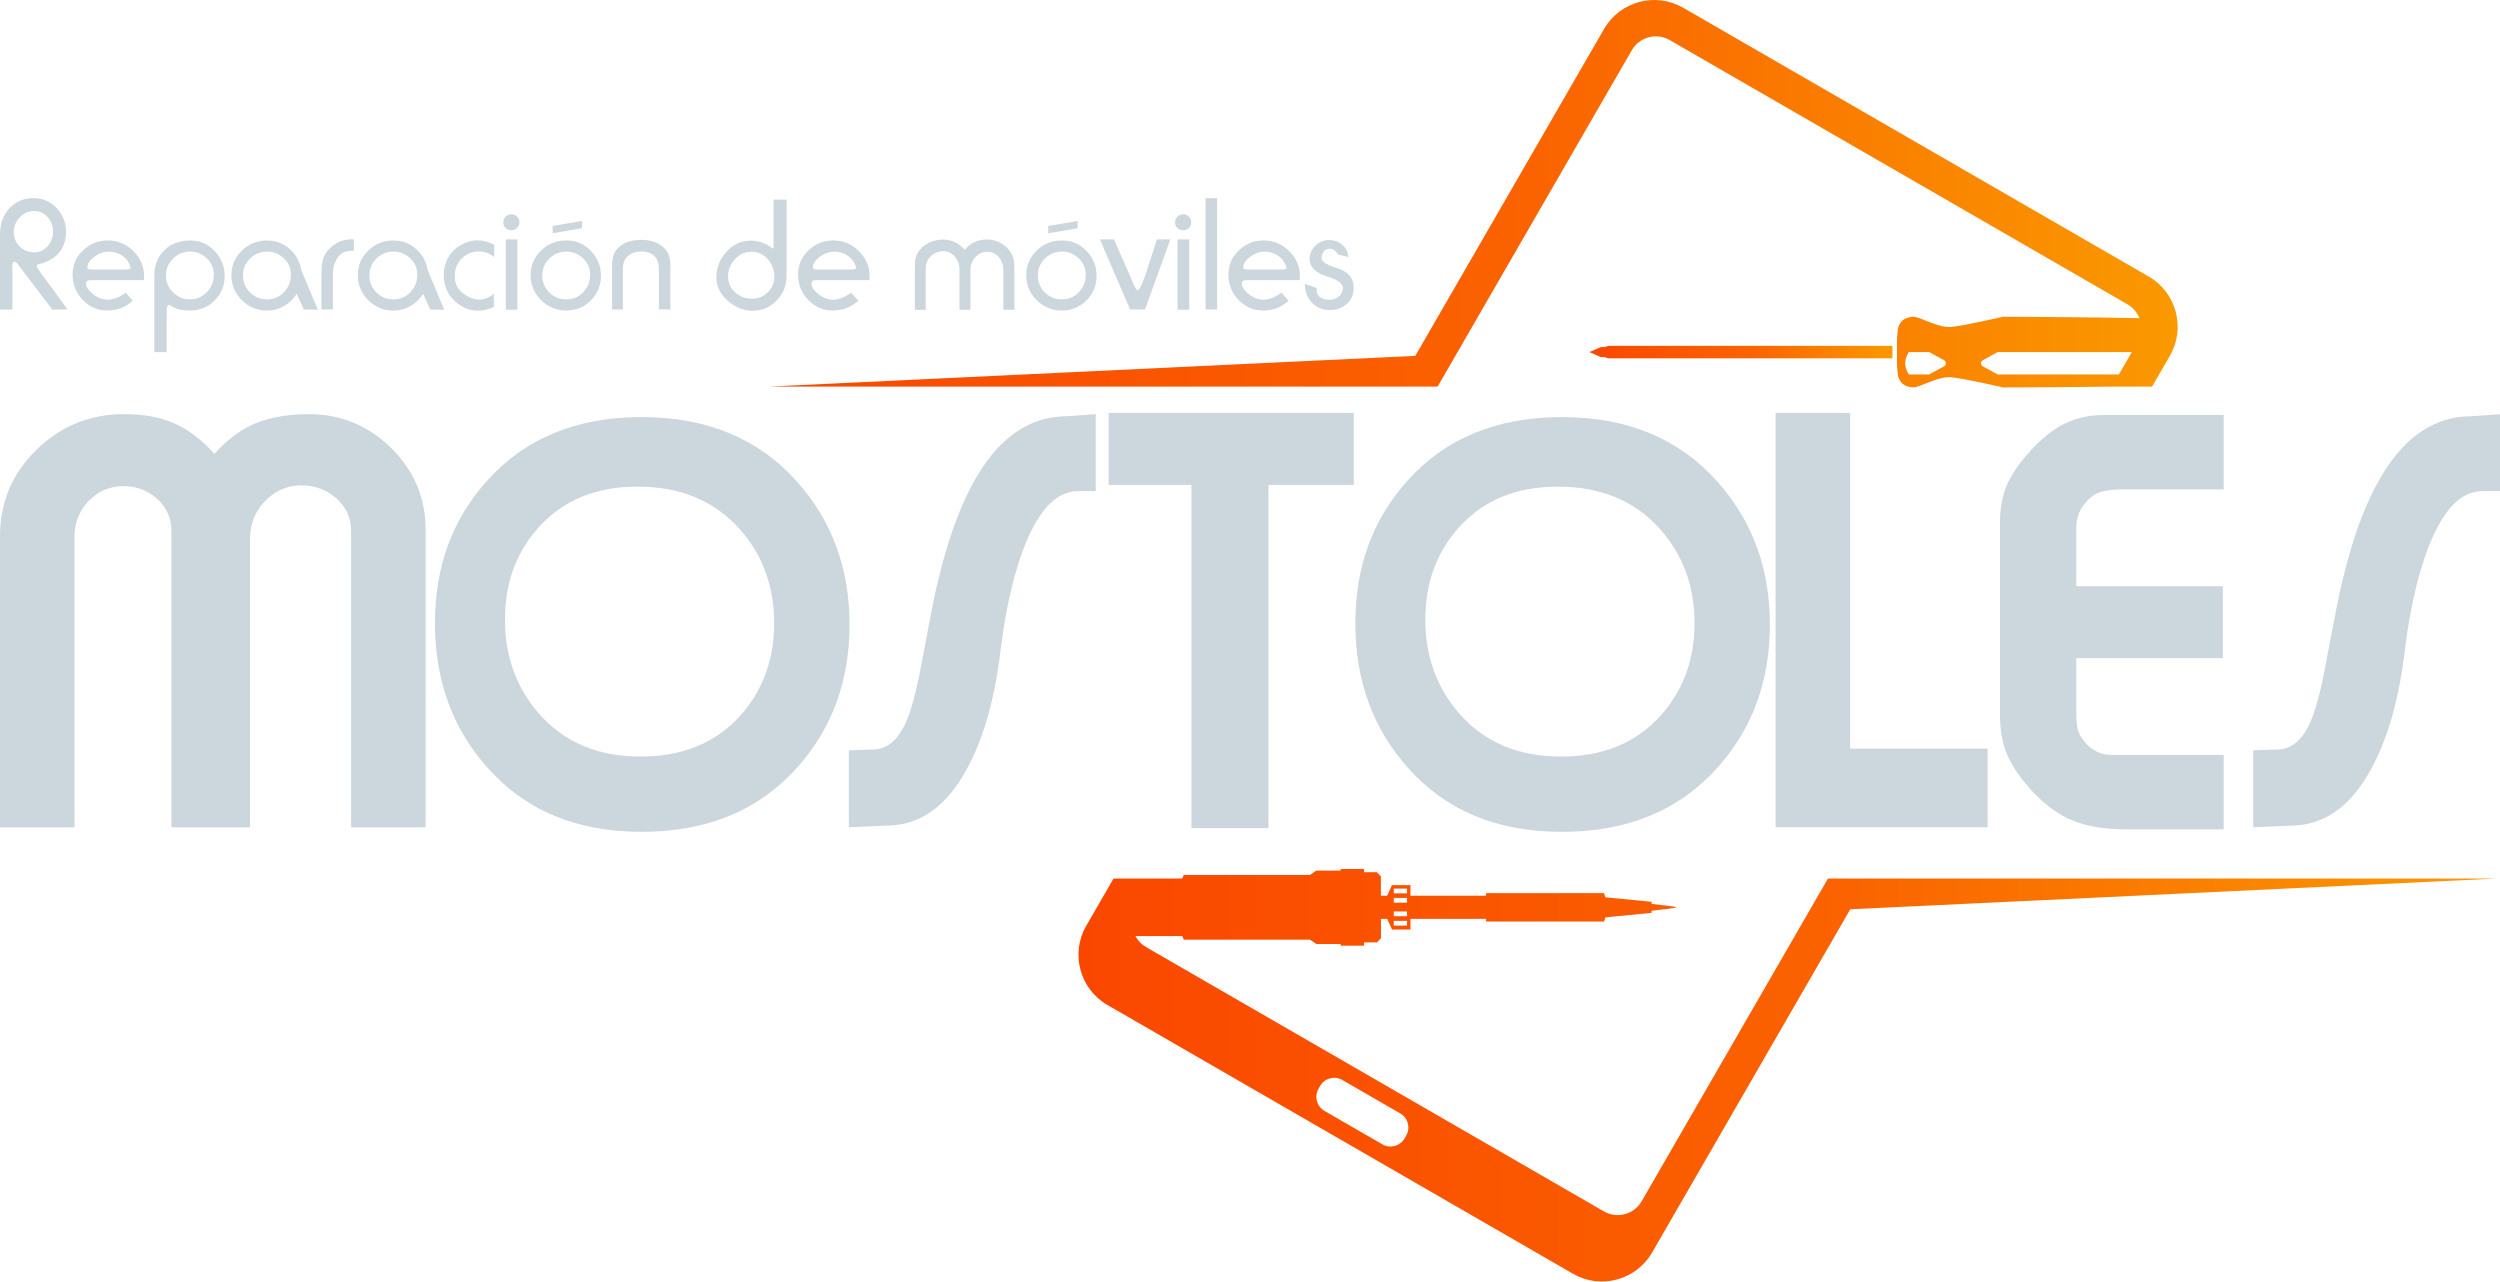 <?xml version="1.0" encoding="UTF-8"?><svg id="Capa_2" xmlns="http://www.w3.org/2000/svg" xmlns:xlink="http://www.w3.org/1999/xlink" viewBox="0 0 469.35 240.59"><defs><style>.cls-1{fill:url(#Degradado_sin_nombre_15-2);}.cls-1,.cls-2,.cls-3{fill-rule:evenodd;}.cls-4{fill:#ccd6dd;}.cls-2{fill:url(#Degradado_sin_nombre_15);}.cls-3{fill:url(#Degradado_sin_nombre_15-3);}</style><linearGradient id="Degradado_sin_nombre_15" x1="144.35" y1="36.37" x2="408.83" y2="36.37" gradientUnits="userSpaceOnUse"><stop offset="0" stop-color="#fa4700"/><stop offset=".54" stop-color="#fa6300"/><stop offset="1" stop-color="#fa9900"/></linearGradient><linearGradient id="Degradado_sin_nombre_15-2" x1="298.4" y1="66.1" x2="355.28" y2="66.1" xlink:href="#Degradado_sin_nombre_15"/><linearGradient id="Degradado_sin_nombre_15-3" x1="202.47" y1="201.87" x2="468.72" y2="201.87" xlink:href="#Degradado_sin_nombre_15"/></defs><g id="Capa_1-2"><path class="cls-4" d="m2.33,50.83v7.3H0v-14.13c0-2,.59-3.63,1.78-4.9,1.19-1.27,2.7-1.9,4.52-1.9,1.71,0,3.15.63,4.33,1.88,1.18,1.26,1.77,2.74,1.77,4.44,0,1.86-.61,3.34-1.83,4.44-.88.8-2.02,1.36-3.42,1.68-.16.02-.24.1-.24.24,0,.12.06.29.19.51.13.23.32.51.58.87l4.99,6.82-2.85.05-6.1-8.03c-.29-.43-.49-.69-.59-.77-.18-.14-.36-.19-.56-.15-.1.02-.17.14-.21.37-.04.23-.06.48-.06.75v.53Zm4.08-11.21c-1.06,0-1.96.39-2.7,1.18-.74.78-1.12,1.71-1.12,2.77s.36,1.98,1.09,2.71c.72.73,1.65,1.09,2.79,1.09,1.02,0,1.85-.4,2.51-1.19.66-.79.98-1.73.98-2.81,0-1-.34-1.87-1.03-2.62-.69-.75-1.53-1.12-2.52-1.12Z"/><path class="cls-4" d="m27.03,52.59h-9.52c-.43,0-.75.02-.96.06-.21.04-.33.18-.37.41-.12.63.27,1.32,1.18,2.07.9.76,1.85,1.13,2.83,1.13.63,0,1.28-.15,1.95-.44.45-.2.94-.49,1.47-.88l1.33,1.53c-.75.63-1.49,1.09-2.24,1.38-.75.29-1.6.44-2.56.44-1.81,0-3.35-.66-4.61-1.99-1.27-1.32-1.9-2.91-1.9-4.75s.65-3.28,1.95-4.53c1.3-1.26,2.85-1.88,4.66-1.88s3.44.66,4.79,1.99c1.35,1.32,2.02,2.9,2.02,4.72v.74Zm-2.53-2.41c-.22-.86-.7-1.57-1.46-2.12-.76-.55-1.63-.82-2.61-.82s-1.89.34-2.79,1.03c-.89.69-1.3,1.37-1.22,2.06.02.1.11.17.27.21.16.04.33.06.53.06h6.37c.33,0,.58-.03.75-.09.17-.06.22-.17.16-.32Z"/><path class="cls-4" d="m28.97,66.1v-14.27c0-2.08.67-3.74,2-4.97,1.24-1.14,2.8-1.71,4.69-1.71s3.35.65,4.61,1.96c1.27,1.31,1.9,2.88,1.9,4.72s-.63,3.34-1.89,4.59c-1.26,1.26-2.8,1.88-4.63,1.88-1.16,0-2.14-.18-2.95-.53-.26-.12-.54-.29-.85-.53-.2-.06-.34.02-.43.24s-.13.46-.13.74v7.89h-2.33Zm6.69-18.87c-1.22,0-2.27.44-3.17,1.31-.89.87-1.34,1.93-1.34,3.16s.44,2.3,1.33,3.18c.88.88,1.95,1.32,3.18,1.32s2.29-.45,3.17-1.34c.87-.89,1.31-1.98,1.31-3.25s-.44-2.25-1.31-3.1c-.87-.85-1.93-1.28-3.17-1.28Z"/><path class="cls-4" d="m56.56,50.71l3.12,7.45-2.64-.05-1.33-2.95c-.57.94-1.36,1.7-2.36,2.28-1,.58-2.07.87-3.21.87-1.85,0-3.42-.65-4.73-1.96-1.31-1.3-1.96-2.87-1.96-4.69s.65-3.34,1.96-4.61c1.31-1.27,2.88-1.9,4.73-1.9,1.63,0,3.05.53,4.24,1.59,1.2,1.06,1.93,2.38,2.18,3.97Zm-6.43-3.47c-1.24,0-2.3.43-3.18,1.29-.88.86-1.33,1.92-1.33,3.18s.44,2.32,1.31,3.19c.87.87,1.94,1.31,3.2,1.31s2.32-.45,3.18-1.35c.86-.9,1.3-1.99,1.3-3.27s-.44-2.25-1.33-3.09c-.88-.84-1.94-1.27-3.15-1.27Z"/><path class="cls-4" d="m62.49,52.39v5.71h-2.15v-6.45c0-1.47.12-2.54.37-3.19s.63-1.25,1.16-1.78c.65-.65,1.33-1.1,2.03-1.37.71-.26,1.55-.4,2.53-.4v2.15c-.75,0-1.38.11-1.9.32-.52.22-.95.62-1.28,1.22-.33.6-.55,1.12-.63,1.56s-.13,1.01-.13,1.69v.53Z"/><path class="cls-4" d="m80.29,50.71l3.12,7.45-2.64-.05-1.33-2.95c-.57.94-1.36,1.7-2.36,2.28-1,.58-2.07.87-3.21.87-1.85,0-3.42-.65-4.73-1.96-1.31-1.3-1.96-2.87-1.96-4.69s.65-3.34,1.96-4.61c1.31-1.27,2.88-1.9,4.73-1.9,1.63,0,3.05.53,4.24,1.59,1.2,1.06,1.93,2.38,2.18,3.97Zm-6.43-3.47c-1.24,0-2.3.43-3.18,1.29-.88.86-1.33,1.92-1.33,3.18s.44,2.32,1.31,3.19c.87.87,1.94,1.31,3.2,1.31s2.32-.45,3.18-1.35c.86-.9,1.3-1.99,1.3-3.27s-.44-2.25-1.33-3.09c-.88-.84-1.94-1.27-3.15-1.27Z"/><path class="cls-4" d="m92.78,45.94v2.33c-.86-.71-1.83-1.06-2.89-1.06-1.16,0-2.17.39-3.04,1.17-.98.88-1.47,2.02-1.47,3.43s.48,2.41,1.44,3.17c1.08.84,2.11,1.26,3.09,1.26.49,0,.97-.09,1.43-.27.46-.18.92-.45,1.37-.82v2.47c-1,.47-1.99.71-2.98.71-1.61,0-3.09-.62-4.42-1.85-.65-.63-1.14-1.35-1.49-2.18s-.52-1.7-.52-2.62c0-1.06.22-2.05.65-2.96.43-.91,1.06-1.67,1.89-2.28,1.24-.88,2.52-1.32,3.83-1.32,1.04,0,2.07.28,3.09.82Z"/><path class="cls-4" d="m94.49,41.73c0-.41.15-.77.44-1.06.29-.29.66-.44,1.09-.44s.77.15,1.06.44.44.65.44,1.06-.15.77-.44,1.06-.65.44-1.06.44-.8-.14-1.09-.41c-.3-.27-.44-.64-.44-1.09Zm.47,16.42v-13.21h2.18v13.21h-2.18Z"/><path class="cls-4" d="m99.62,51.65c0-1.8.65-3.34,1.96-4.61,1.31-1.27,2.88-1.9,4.73-1.9s3.35.65,4.61,1.96c1.27,1.31,1.9,2.87,1.9,4.69s-.63,3.34-1.9,4.61c-1.27,1.27-2.81,1.9-4.61,1.9s-3.42-.65-4.73-1.96c-1.31-1.3-1.96-2.87-1.96-4.69Zm6.69-4.41c-1.24,0-2.3.43-3.18,1.29-.88.86-1.33,1.92-1.33,3.18s.44,2.32,1.31,3.19c.87.87,1.94,1.31,3.2,1.31s2.32-.45,3.18-1.35c.86-.9,1.3-1.99,1.3-3.27s-.44-2.25-1.33-3.09c-.88-.84-1.94-1.27-3.15-1.27Zm2.95-5.76v1.37s-5.51.94-5.51.94v-1.37s5.51-.94,5.51-.94Z"/><path class="cls-4" d="m116.95,50.36v7.74h-2.03v-8.48c0-1.59.56-2.78,1.68-3.56.98-.69,2.25-1.03,3.8-1.03s2.79.36,3.77,1.09c1.12.82,1.68,1.99,1.68,3.5v8.48h-2.15v-7.48c0-1.2-.3-2.07-.9-2.6-.6-.54-1.4-.81-2.4-.81s-1.78.27-2.45.81c-.67.54-1,1.32-1,2.34Z"/><path class="cls-4" d="m147.67,51.83c0,1.77-.62,3.29-1.87,4.58-1.25,1.29-2.74,1.93-4.47,1.93s-3.3-.63-4.72-1.88c-1.42-1.26-2.12-2.71-2.12-4.36,0-1.79.6-3.36,1.8-4.74,1.28-1.45,2.82-2.18,4.63-2.18.75,0,1.45.12,2.12.35s1.28.57,1.83,1c.14.1.22.15.24.15.08,0,.12-.13.12-.38v-8.83h2.45v14.36Zm-2.3.07c0-1.22-.39-2.28-1.18-3.19-.85-.96-1.88-1.45-3.09-1.45s-2.31.48-3.15,1.43c-.85.95-1.27,2.03-1.27,3.23s.44,2.15,1.33,2.95c.88.81,1.93,1.21,3.12,1.21s2.18-.4,3.01-1.21c.83-.81,1.24-1.8,1.24-2.98Z"/><path class="cls-4" d="m163.23,52.59h-9.52c-.43,0-.75.02-.96.06-.21.04-.33.18-.37.41-.12.63.27,1.32,1.18,2.07.9.76,1.85,1.13,2.83,1.13.63,0,1.28-.15,1.95-.44.45-.2.94-.49,1.47-.88l1.33,1.53c-.75.63-1.49,1.09-2.24,1.38-.75.29-1.6.44-2.56.44-1.81,0-3.35-.66-4.61-1.99-1.27-1.32-1.9-2.91-1.9-4.75s.65-3.28,1.95-4.53c1.3-1.26,2.85-1.88,4.66-1.88s3.44.66,4.79,1.99c1.35,1.32,2.02,2.9,2.02,4.72v.74Zm-2.53-2.41c-.22-.86-.7-1.57-1.46-2.12-.76-.55-1.63-.82-2.61-.82s-1.89.34-2.79,1.03c-.89.69-1.3,1.37-1.22,2.06.02.1.11.17.27.21.16.04.33.06.53.06h6.37c.33,0,.58-.03.75-.09.17-.06.22-.17.16-.32Z"/><path class="cls-4" d="m177.08,44.97c.79,0,1.53.17,2.24.52.71.35,1.31.82,1.8,1.42,1.04-1.3,2.45-1.94,4.21-1.94,1.38,0,2.57.47,3.58,1.4,1.01.94,1.52,2.08,1.52,3.44v8.34h-2.06v-7.46c0-.93-.28-1.73-.85-2.41s-1.3-1.02-2.18-1.02-1.63.35-2.24,1.04c-.61.69-.91,1.49-.91,2.4v7.46h-2.06v-7.57c0-.93-.29-1.74-.86-2.42s-1.3-1.02-2.18-1.02-1.66.31-2.31.93c-.66.62-.99,1.36-.99,2.23v7.85h-2.03v-8.61c0-1.34.53-2.43,1.59-3.29,1.06-.86,2.31-1.28,3.74-1.28Z"/><path class="cls-4" d="m192.67,51.65c0-1.8.65-3.34,1.96-4.61,1.31-1.27,2.88-1.9,4.73-1.9s3.35.65,4.61,1.96c1.27,1.31,1.9,2.87,1.9,4.69s-.63,3.34-1.9,4.61c-1.27,1.27-2.81,1.9-4.61,1.9s-3.42-.65-4.73-1.96c-1.31-1.3-1.96-2.87-1.96-4.69Zm6.69-4.41c-1.24,0-2.3.43-3.18,1.29-.88.86-1.33,1.92-1.33,3.18s.44,2.32,1.31,3.19c.87.87,1.94,1.31,3.2,1.31s2.32-.45,3.18-1.35c.86-.9,1.3-1.99,1.3-3.27s-.44-2.25-1.33-3.09c-.88-.84-1.94-1.27-3.15-1.27Zm2.95-5.76v1.37s-5.51.94-5.51.94v-1.37s5.51-.94,5.51-.94Z"/><path class="cls-4" d="m214.96,58.1h-2.8l-5.66-13.16h2.63s3.04,6.91,3.04,6.91c.31.83.6,1.47.85,1.95.25.47.44.71.56.71.27,0,.75-.93,1.43-2.8l2.19-6.77h2.51s-4.74,13.16-4.74,13.16Z"/><path class="cls-4" d="m220.61,41.73c0-.41.15-.77.44-1.06.29-.29.66-.44,1.09-.44s.77.15,1.06.44.44.65.44,1.06-.15.77-.44,1.06-.65.44-1.06.44-.8-.14-1.09-.41c-.3-.27-.44-.64-.44-1.09Zm.47,16.42v-13.21h2.18v13.21h-2.18Z"/><path class="cls-4" d="m226.33,58.1v-20.9h2.18v20.9h-2.18Z"/><path class="cls-4" d="m244.02,52.59h-9.52c-.43,0-.75.02-.96.06-.21.04-.33.18-.37.41-.12.63.27,1.32,1.18,2.07.9.76,1.85,1.13,2.83,1.13.63,0,1.28-.15,1.95-.44.45-.2.94-.49,1.47-.88l1.33,1.53c-.75.63-1.49,1.09-2.24,1.38-.75.29-1.6.44-2.56.44-1.81,0-3.35-.66-4.61-1.99-1.27-1.32-1.9-2.91-1.9-4.75s.65-3.28,1.95-4.53c1.3-1.26,2.85-1.88,4.66-1.88s3.44.66,4.79,1.99c1.35,1.32,2.02,2.9,2.02,4.72v.74Zm-2.53-2.41c-.22-.86-.7-1.57-1.46-2.12-.76-.55-1.63-.82-2.61-.82s-1.89.34-2.79,1.03c-.89.69-1.3,1.37-1.22,2.06.02.1.11.17.27.21.16.04.33.06.53.06h6.37c.33,0,.58-.03.75-.09.17-.06.22-.17.16-.32Z"/><path class="cls-4" d="m251.21,47.8c-.2-.35-.45-.64-.75-.85-.3-.22-.64-.3-1.02-.26-.43.08-.76.29-.99.63-.23.34-.34.74-.34,1.19,0,.61,1.01,1.23,3.02,1.87,2.01.64,3.02,1.84,3.02,3.61,0,1.28-.43,2.3-1.3,3.07s-1.93,1.15-3.18,1.15c-1.34,0-2.45-.46-3.35-1.38-.89-.92-1.34-2.09-1.34-3.51l2.21.74c-.08.77.12,1.34.6,1.69.48.36,1.09.53,1.81.53.69,0,1.28-.21,1.77-.63.49-.42.74-.97.74-1.64,0-.79-1.04-1.52-3.12-2.18-2.08-.67-3.12-1.73-3.12-3.19,0-.98.36-1.82,1.08-2.52.72-.7,1.59-1.05,2.61-1.05.94,0,1.75.29,2.43.88.68.59,1.07,1.35,1.16,2.3l-1.95-.47Z"/><path class="cls-2" d="m403.4,51.92L315.99,1.45c-5.18-2.99-11.85-1.2-14.84,3.98l-35.44,61.38-121.36,5.77h125.55l36.47-63.17c1.43-2.47,4.61-3.32,7.08-1.9l85.97,49.63c1.05.61,1.81,1.54,2.23,2.59-8.74-.19-25.59-.27-25.59-.27,0,0-7.23,1.69-9.74,1.92-2.51.23-6.03-2.04-7.23-1.91-1.2.13-2.06.47-2.59,1.66-.23.53-.33,1.71-.35,2.87-.02.78-.01,1.56,0,2.1-.01.55-.02,1.32,0,2.1.03,1.16.12,2.35.35,2.87.53,1.19,1.39,1.53,2.59,1.66,1.2.13,4.71-2.14,7.23-1.91,2.51.23,9.74,1.92,9.74,1.92,0,0,11.51-.03,20.44-.16h7.53l3.36-5.82c2.99-5.18,1.2-11.85-3.98-14.84h0Zm-28.35,14.18h25.18l-2.43,4.2h-22.76l-2.79-1.53c-.21-.12-.34-.33-.34-.57s.12-.45.34-.57l2.79-1.53h0Zm-16.69,0h3.83l2.79,1.53c.21.12.34.33.34.57s-.12.45-.34.57l-2.79,1.53h-3.83c-.94-1.4-.89-2.8,0-4.2Z"/><polygon class="cls-1" points="355.28 64.93 302 64.93 301.2 65.16 300.53 65.16 298.4 66.1 300.53 67.04 301.2 67.04 302 67.27 355.28 67.27 355.28 64.93"/><path class="cls-3" d="m278.99,168.17h-14.19v-2h-3.47l-.91,2h-1.17v-3.63l-.74-.79h-2.43v-.61h-4.39v.31h-4.57l-1.2.82h-23.68l-.3.67h-12.89l-5.13,8.89c-2.99,5.18-1.2,11.85,3.98,14.84l87.42,50.47c5.18,2.99,11.85,1.2,14.84-3.98l37.21-64.45,121.36-5.77h-125.55l-34.98,60.59c-1.43,2.47-4.61,3.32-7.08,1.9l-85.97-49.63c-.87-.5-1.54-1.22-1.98-2.06h8.78l.3.67h23.68l1.2.82h4.57v.31h4.39v-.61h2.43l.74-.79v-3.63h1.17l.91,2h3.47v-2h14.19v.5h22.14l.27-.79,8.66-.84v-.4c1.53-.21,4.6-.46,4.6-.64s-3.07-.43-4.6-.64v-.4l-8.66-.84-.27-.79h-22.14v.5h0Zm-14.83.41v.89h-2.49v-.89h2.49Zm0-1.76v.89h-2.49v-.89h2.49Zm0,6.06v.89h-2.49v-.89h2.49Zm0-1.76v.89h-2.49v-.89h2.49Zm-12.15,31.64l10.88,6.28c1.45.84,1.95,2.71,1.11,4.15l-.31.54c-.84,1.45-2.71,1.95-4.16,1.11l-10.88-6.28c-1.45-.84-1.95-2.71-1.11-4.16l.31-.54c.84-1.45,2.71-1.95,4.15-1.11Z"/><path class="cls-4" d="m0,100.65c0-6.33,2.28-11.73,6.84-16.2,4.56-4.46,10.06-6.7,16.48-6.7,3.63,0,6.75.57,9.37,1.71,2.62,1.14,5.14,3.06,7.58,5.75,2.44-2.74,5.04-4.67,7.81-5.78,2.77-1.11,6.08-1.67,9.91-1.67,6.01,0,11.17,2.13,15.47,6.37,4.3,4.25,6.45,9.38,6.45,15.39v55.8h-13.99v-55.65c0-2.44-.92-4.47-2.76-6.1-1.84-1.63-4.03-2.45-6.57-2.45s-4.91.97-6.8,2.92c-1.89,1.94-2.84,4.29-2.84,7.03v54.25h-14.77v-55.63c0-2.39-.88-4.39-2.64-6-1.76-1.61-3.89-2.42-6.38-2.42s-4.7.92-6.49,2.77c-1.79,1.84-2.68,4.09-2.68,6.74v54.54H0v-54.66Z"/><path class="cls-4" d="m120.46,78.3c12.28,0,22.03,4.06,29.23,12.19,6.53,7.35,9.8,16.28,9.8,26.78s-3.24,19.41-9.72,26.71c-7.2,8.13-16.98,12.19-29.31,12.19s-21.92-4.06-29.08-12.19c-6.48-7.35-9.72-16.33-9.72-26.94s3.21-19.38,9.64-26.63c7.15-8.07,16.87-12.11,29.15-12.11Zm-.23,63.74c7.93,0,14.2-2.59,18.81-7.76,4.2-4.71,6.3-10.48,6.3-17.31s-2.13-12.73-6.38-17.54c-4.77-5.38-11.17-8.07-19.2-8.07s-14.12,2.59-18.74,7.76c-4.15,4.66-6.22,10.4-6.22,17.23s2.12,12.76,6.38,17.62c4.72,5.38,11.07,8.07,19.05,8.07Z"/><path class="cls-4" d="m159.37,155.31v-14.44l4.51-.16c2.49,0,4.48-1.55,5.99-4.66,1.09-2.22,2.13-6,3.11-11.33,1.55-8.23,2.46-12.89,2.72-13.97,1.29-5.54,2.64-10.09,4.04-13.66,2.18-5.59,4.72-9.94,7.62-13.04,3.73-3.93,8.03-5.9,12.91-5.9l5.44-.39v14.44h-3.27c-2.95,0-5.55,1.84-7.77,5.52-1.81,3.01-3.37,7.1-4.66,12.28-.93,3.78-1.66,7.85-2.18,12.2-1.09,9.07-3.19,16.45-6.3,22.15-3.84,7.1-8.89,10.65-15.16,10.65l-7,.31Z"/><path class="cls-4" d="m208.13,77.52h46.03v13.51h-16.02v64.44h-14.46v-64.44h-15.55v-13.51Z"/><path class="cls-4" d="m293.25,78.3c12.28,0,22.03,4.06,29.23,12.19,6.53,7.35,9.8,16.28,9.8,26.78s-3.24,19.41-9.72,26.71c-7.2,8.13-16.98,12.19-29.31,12.19s-21.92-4.06-29.08-12.19c-6.48-7.35-9.72-16.33-9.72-26.94s3.21-19.38,9.64-26.63c7.15-8.07,16.87-12.11,29.15-12.11Zm-.23,63.74c7.93,0,14.2-2.59,18.81-7.76,4.2-4.71,6.3-10.48,6.3-17.31s-2.13-12.73-6.38-17.54c-4.77-5.38-11.17-8.07-19.2-8.07s-14.12,2.59-18.74,7.76c-4.15,4.66-6.22,10.4-6.22,17.23s2.12,12.76,6.38,17.62c4.72,5.38,11.07,8.07,19.05,8.07Z"/><path class="cls-4" d="m333.36,77.52h13.99v63.04h25.81v14.75h-39.81v-77.79Z"/><path class="cls-4" d="m417.47,91.88h-19.23c-1.46,0-2.7.14-3.71.43-1.02.29-1.92.87-2.7,1.75-1.36,1.4-2.03,3.05-2.03,4.97v11.02h27.52v13.51h-27.52v9.63c0,1.66.08,2.86.23,3.61.15.75.59,1.56,1.32,2.44,1.35,1.66,3.06,2.49,5.13,2.49h20.99v13.97h-18.5c-3.84,0-7.1-.54-9.8-1.63-2.7-1.09-5.29-2.98-7.78-5.67-2.07-2.28-3.58-4.48-4.51-6.6-.93-2.12-1.4-4.63-1.4-7.53v-36.18c0-2.79.47-5.21,1.4-7.26.93-2.04,2.44-4.18,4.51-6.4,2.07-2.22,4.09-3.83,6.07-4.81,2.23-1.14,4.77-1.71,7.62-1.71h22.39v13.97Z"/><path class="cls-4" d="m423.02,155.31v-14.44l4.51-.16c2.49,0,4.48-1.55,5.99-4.66,1.09-2.22,2.12-6,3.11-11.33,1.55-8.23,2.46-12.89,2.72-13.97,1.29-5.54,2.64-10.09,4.04-13.66,2.18-5.59,4.72-9.94,7.62-13.04,3.73-3.93,8.03-5.9,12.91-5.9l5.44-.39v14.44h-3.27c-2.95,0-5.55,1.84-7.77,5.52-1.81,3.01-3.37,7.1-4.67,12.28-.93,3.78-1.66,7.85-2.18,12.2-1.09,9.07-3.19,16.45-6.3,22.15-3.84,7.1-8.89,10.65-15.16,10.65l-7,.31Z"/></g></svg>